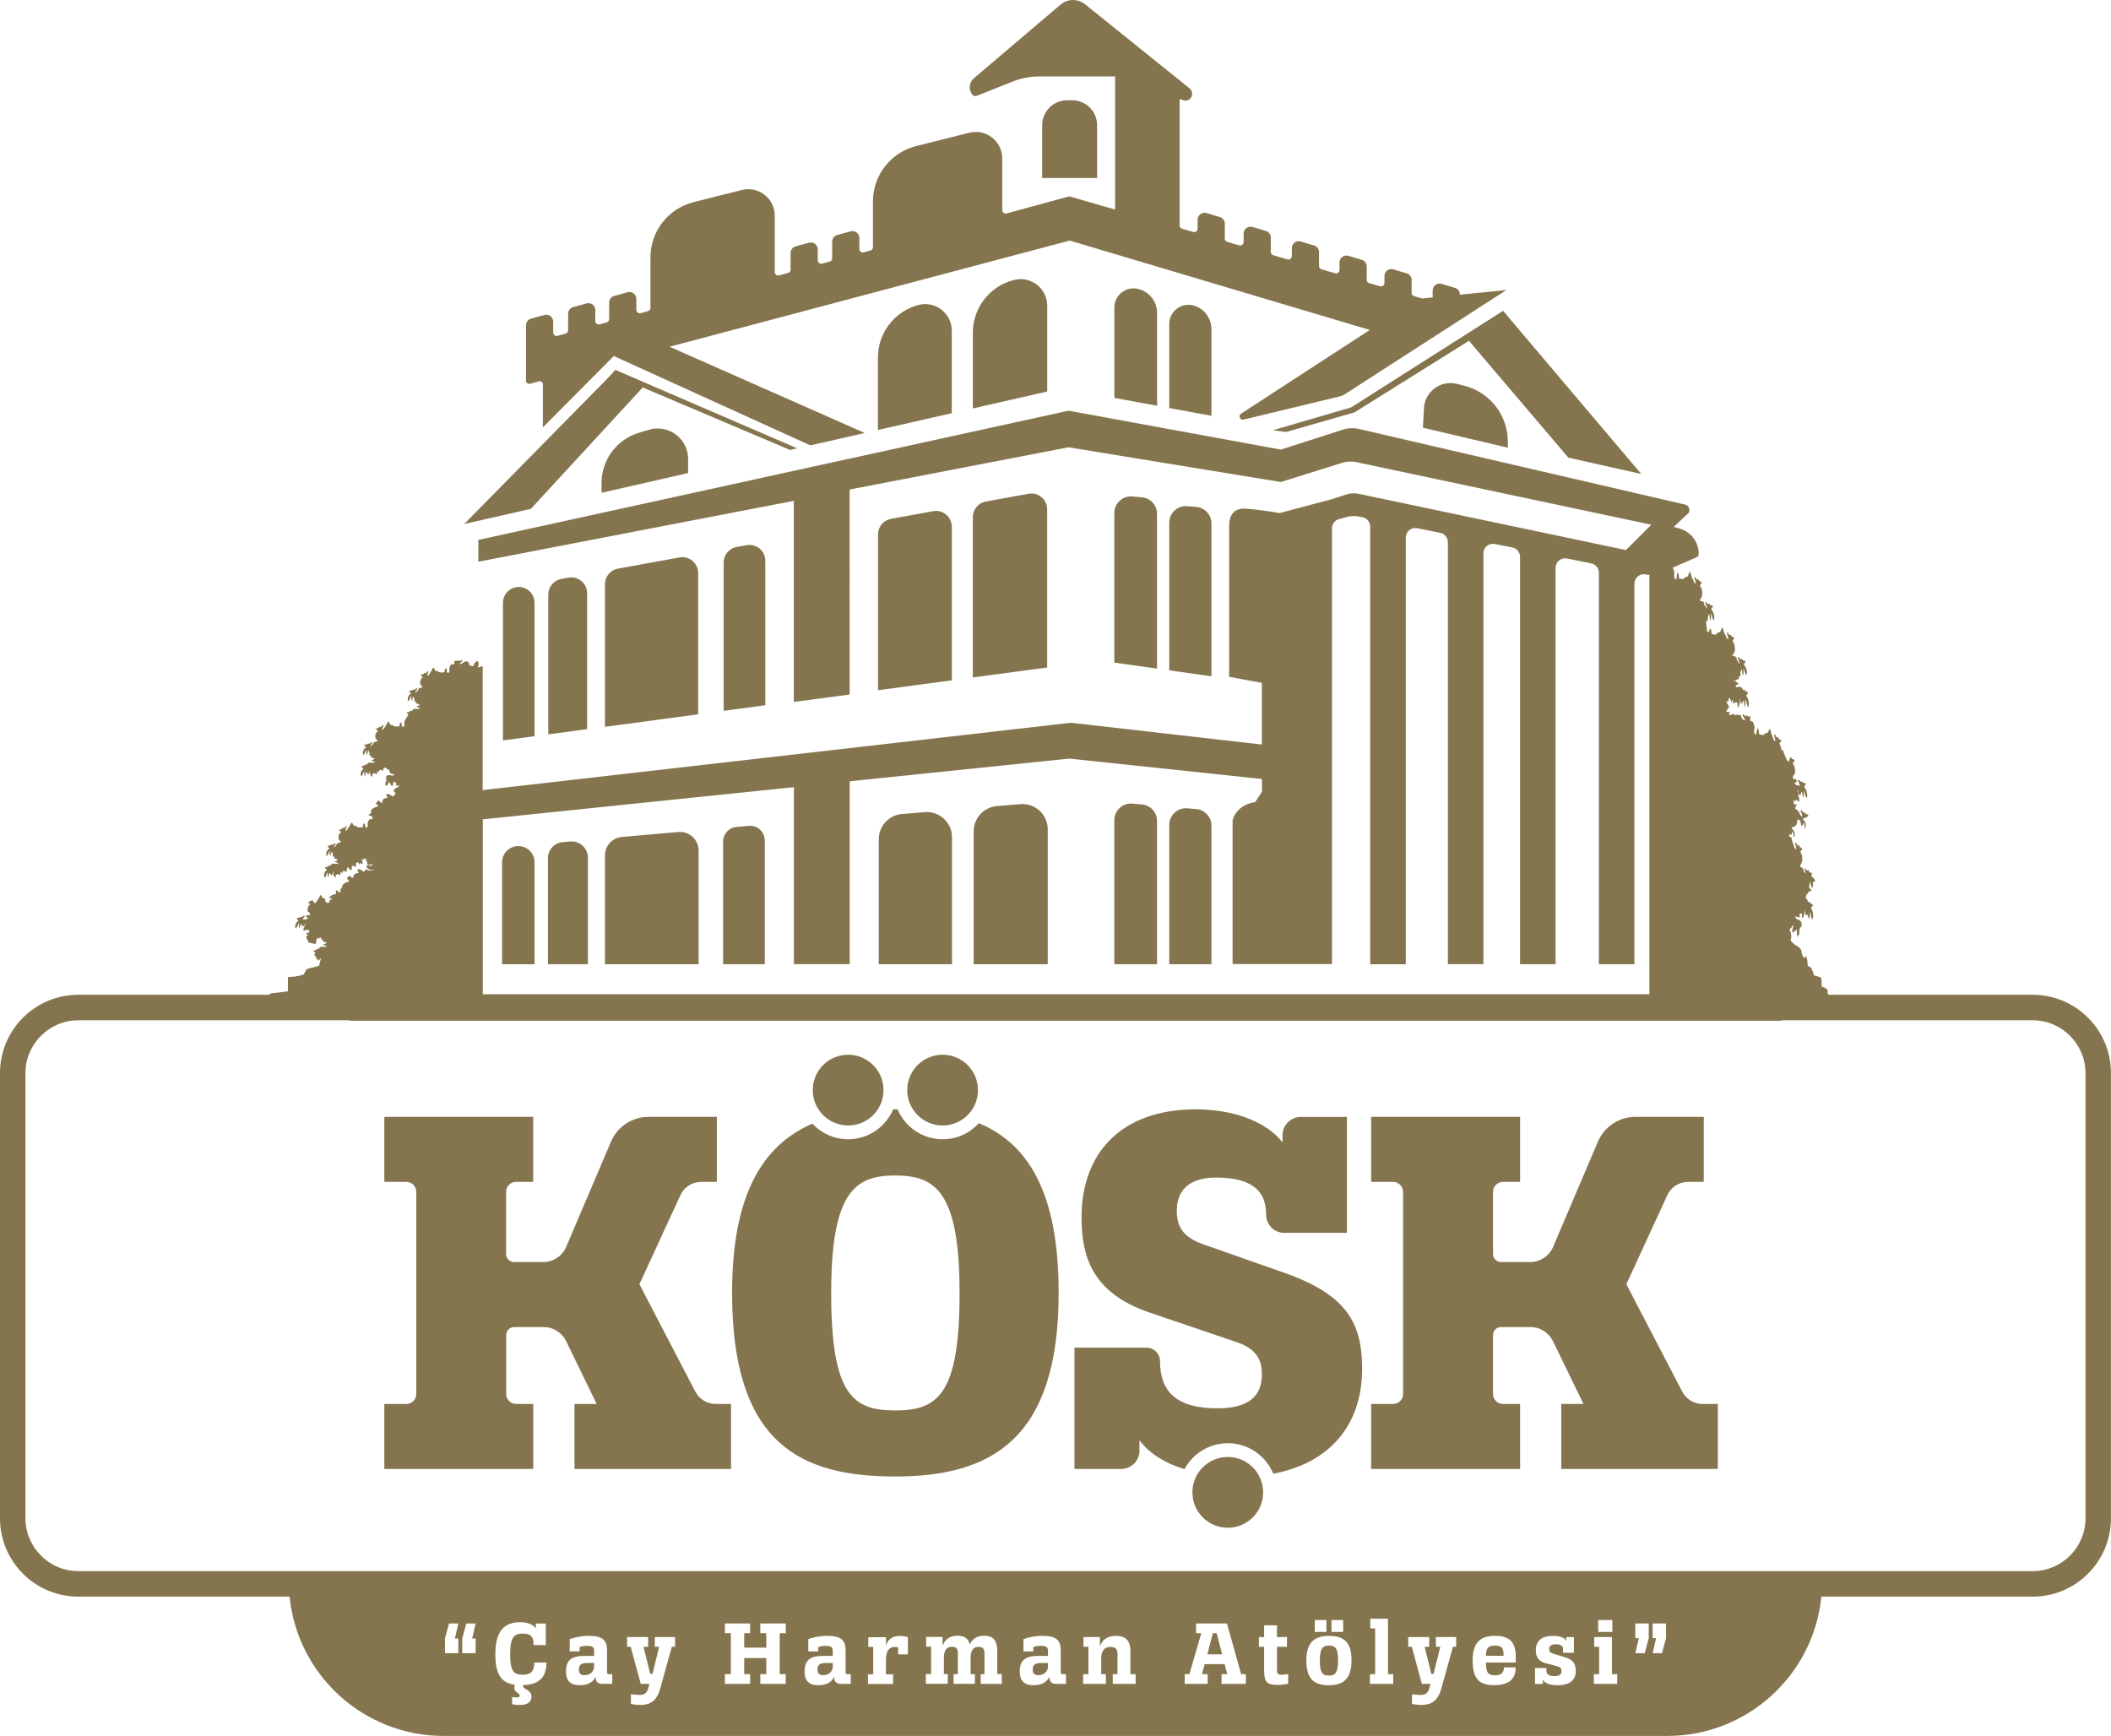 <?xml version="1.0" encoding="utf-8"?>
<!-- Generator: Adobe Illustrator 27.1.1, SVG Export Plug-In . SVG Version: 6.00 Build 0)  -->
<svg version="1.1" id="Layer_1" xmlns="http://www.w3.org/2000/svg" xmlns:xlink="http://www.w3.org/1999/xlink" x="0px" y="0px"
	 viewBox="0 0 363.39 298.84" style="enable-background:new 0 0 363.39 298.84;" xml:space="preserve">
<style type="text/css">
	.st0{fill:#85754E;}
</style>
<g>
	<g>
		<path class="st0" d="M119.69,239.56l-9.62-18.48l7.05-15.32c0.64-1.4,2.05-2.3,3.59-2.3h2.69v-11.19h-11.78
			c-2.81,0-5.34,1.68-6.44,4.26l-7.71,18.11c-0.68,1.59-2.24,2.62-3.97,2.62h-4.99c-0.77,0-1.39-0.62-1.39-1.39v-10.7
			c0-0.94,0.77-1.71,1.71-1.71h2.95v-11.19H66.16v11.19h3.79c0.94,0,1.71,0.77,1.71,1.71v34.81c0,0.94-0.77,1.71-1.71,1.71h-3.79
			v11.19H91.8v-11.19h-2.95c-0.94,0-1.71-0.77-1.71-1.71v-10.14c0-0.77,0.62-1.39,1.39-1.39h5.05c1.65,0,3.15,0.94,3.88,2.43
			l5.25,10.81h-3.82v11.19h26.95v-11.19h-2.64C121.72,241.69,120.37,240.87,119.69,239.56z"/>
		<path class="st0" d="M289.58,239.56l-9.62-18.48l7.05-15.32c0.64-1.4,2.05-2.3,3.59-2.3h2.69v-11.19h-11.78
			c-2.81,0-5.34,1.68-6.44,4.26l-7.71,18.11c-0.68,1.59-2.24,2.62-3.97,2.62h-4.99c-0.77,0-1.39-0.62-1.39-1.39v-10.7
			c0-0.94,0.77-1.71,1.71-1.71h2.95v-11.19h-25.64v11.19h3.79c0.94,0,1.71,0.77,1.71,1.71v34.81c0,0.94-0.77,1.71-1.71,1.71h-3.79
			v11.19h25.64v-11.19h-2.95c-0.94,0-1.71-0.77-1.71-1.71v-10.14c0-0.77,0.62-1.39,1.39-1.39h5.05c1.65,0,3.15,0.94,3.88,2.43
			l5.25,10.81h-3.82v11.19h26.95v-11.19h-2.64C291.61,241.69,290.26,240.87,289.58,239.56z"/>
		<circle class="st0" cx="146" cy="187.66" r="6.09"/>
		<path class="st0" d="M168.51,193.35c-1.55,1.7-3.76,2.77-6.24,2.77c-3.49,0-6.46-2.12-7.76-5.15h-0.75
			c-1.29,3.02-4.27,5.15-7.76,5.15c-2.44,0-4.62-1.04-6.16-2.68c-8.51,3.69-13.82,12.14-13.82,29.13
			c0,26.02,11.84,31.61,28.06,31.61c16.6,0,28.16-6.44,28.16-31.61C182.24,205.15,176.92,196.9,168.51,193.35z M154.08,242.81
			c-7.27,0-11-2.7-11-20.23c0-17.52,4.2-20.22,11-20.22c6.9,0,11.1,2.7,11.1,20.22C165.18,240.1,161.44,242.81,154.08,242.81z"/>
		<circle class="st0" cx="162.26" cy="187.66" r="6.09"/>
		<path class="st0" d="M221.14,219.13l-14.08-4.94c-3.64-1.3-4.48-3.26-4.48-5.78c0-3.82,2.52-5.69,6.71-5.69
			c6.05,0,8.66,2.14,8.67,6.41c0,1.7,1.37,3.1,3.08,3.1l10.82,0v-19.95h-7.93c-1.75,0-3.16,1.42-3.16,3.16v1.22
			c-2.8-3.64-8.58-5.69-14.92-5.69c-12.96,0-19.67,7.65-19.67,18.56c0,6.34,1.49,13.05,11.93,16.5l14.54,4.94
			c3.73,1.21,4.57,3.17,4.57,5.69c0,3.73-2.33,5.78-7.65,5.78c-7.17,0-9.88-2.98-9.88-8.1c0-1.29-1.05-2.34-2.33-2.34l-12.4,0v20.88
			h8.03c1.75,0,3.16-1.42,3.16-3.16v-1.78c1.7,2.27,4.34,3.93,7.75,4.97c1.43-2.66,4.23-4.46,7.46-4.46c3.52,0,6.55,2.17,7.82,5.24
			c9.71-1.79,15.3-8.4,15.3-18.05C234.47,227.89,231.96,222.95,221.14,219.13z"/>
		<circle class="st0" cx="211.35" cy="256.91" r="6.09"/>
	</g>
	<g>
		<path class="st0" d="M349.9,171.25H13.48C6.03,171.25,0,177.29,0,184.74v76.63c0,7.45,6.03,13.49,13.48,13.49h36.37
			c1.34,13.46,12.71,23.98,26.52,23.98h210.64c13.82,0,25.18-10.52,26.52-23.98h36.37c7.45,0,13.48-6.04,13.48-13.49v-76.63
			C363.39,177.29,357.35,171.25,349.9,171.25z M78.9,282.07v2.53h-2.3v-2.54l0.7-2.58h1.6l-0.59,2.59H78.9z M81.88,282.07v2.53
			h-2.31v-2.54l0.7-2.58h1.61l-0.6,2.59H81.88z M90.03,290.09v0.12c0,0.65,1.46,0.65,1.46,1.84c0,1.01-0.77,1.46-1.99,1.46
			c-0.56,0-1.1-0.07-1.34-0.12v-1.24c0.26,0.04,0.59,0.06,0.74,0.06c0.45,0,0.57-0.14,0.57-0.35c0-0.41-0.94-0.5-0.94-1.33
			c0-0.17,0.03-0.33,0.12-0.49c-2.42-0.32-3.38-1.88-3.38-5.29c0-3.91,1.52-5.49,4.24-5.49c1.46,0,2.31,0.46,2.73,1.09v-0.86h1.72
			v3.71h-2.13v-0.43c0-0.98-0.56-1.55-1.8-1.55c-1.53,0-2.21,0.61-2.21,3.54c0,3.03,0.66,3.54,2.16,3.54c1.37,0,1.99-0.55,1.99-2.1
			h2.1C94.05,289.21,92.3,290.03,90.03,290.09z M105.39,289.88h-1.67c-0.75,0-1.2-0.31-1.2-1.23c-0.41,0.93-1.31,1.46-2.77,1.46
			c-1.56,0-2.32-0.79-2.32-2.34c0-2.03,1.02-2.71,3.22-2.71h1.63v-0.83c0-0.6-0.19-0.9-1.22-0.9c-0.45,0-0.98,0.09-1.29,0.22v0.74
			h-1.7v-2.11c0.74-0.28,1.94-0.57,3.22-0.57c2.36,0,3.21,0.67,3.21,2.53v3.64c0,0.34,0.07,0.43,0.38,0.43h0.51V289.88z
			 M116.21,283.49h-0.56l-1.99,7.16c-0.67,2.44-1.99,2.85-3.49,2.85c-0.5,0-1.17-0.08-1.56-0.16v-1.67
			c0.43,0.06,1.06,0.11,1.46,0.11c1.01,0,1.39-0.41,1.65-1.63l0.07-0.27h-1.49l-1.73-6.39h-0.62v-1.67h3.62v1.67h-0.79l1.15,4.66
			h0.39l1.15-4.66h-0.75v-1.67h3.49V283.49z M135.26,281.16h-1.04v7.04h1.04v1.68h-4.38v-1.68h1.03v-2.77h-3.8v2.77h1.02v1.68h-4.35
			v-1.68h1.03v-7.04h-1.03v-1.68h4.35v1.68h-1.02v2.48h3.8v-2.48h-1.03v-1.68h4.38V281.16z M146.46,289.88h-1.67
			c-0.75,0-1.2-0.31-1.2-1.23c-0.41,0.93-1.31,1.46-2.77,1.46c-1.55,0-2.32-0.79-2.32-2.34c0-2.03,1.02-2.71,3.22-2.71h1.63v-0.83
			c0-0.6-0.19-0.9-1.22-0.9c-0.45,0-0.97,0.09-1.29,0.22v0.74h-1.7v-2.11c0.74-0.28,1.94-0.57,3.22-0.57c2.35,0,3.2,0.67,3.2,2.53
			v3.64c0,0.34,0.07,0.43,0.38,0.43h0.51V289.88z M156.3,284.8h-1.7v-1.2c-0.08-0.03-0.31-0.08-0.58-0.08
			c-0.88,0-1.51,0.6-1.51,2.15v2.56h1.23v1.67h-4.33v-1.67h0.91v-4.72h-0.85v-1.67h3.04v1.46c0.36-1.12,1.09-1.67,2.4-1.67
			c0.51,0,1.09,0.09,1.38,0.21V284.8z M172.47,289.88h-3.65v-1.67h0.65v-3.56c0-0.86-0.32-1.14-1.03-1.14
			c-1.01,0-1.36,0.77-1.36,1.89v2.8h0.74v1.67h-3.67v-1.67h0.74v-3.56c0-0.86-0.31-1.14-1.03-1.14c-1.02,0-1.38,0.77-1.38,1.89v2.8
			h0.67v1.67h-3.78v-1.67h0.91v-4.72h-0.85v-1.67h2.82v1.54c0.41-1.14,1.3-1.75,2.54-1.75c1.09,0,1.86,0.36,2.15,1.49
			c0.44-0.98,1.28-1.49,2.45-1.49c1.41,0,2.28,0.61,2.28,2.64v3.95h0.78V289.88z M183.5,289.88h-1.66c-0.75,0-1.2-0.31-1.2-1.23
			c-0.42,0.93-1.32,1.46-2.78,1.46c-1.55,0-2.32-0.79-2.32-2.34c0-2.03,1.03-2.71,3.22-2.71h1.64v-0.83c0-0.6-0.2-0.9-1.22-0.9
			c-0.45,0-0.98,0.09-1.3,0.22v0.74h-1.7v-2.11c0.74-0.28,1.94-0.57,3.22-0.57c2.35,0,3.2,0.67,3.2,2.53v3.64
			c0,0.34,0.07,0.43,0.39,0.43h0.51V289.88z M195.48,289.88h-3.93v-1.67h0.82v-3.4c0-0.93-0.32-1.29-1.23-1.29
			c-1.06,0-1.58,0.72-1.58,2.03v2.66h0.81v1.67h-3.92v-1.67h0.91v-4.72h-0.85v-1.67h2.83v1.6c0.41-1.17,1.33-1.81,2.73-1.81
			c1.49,0,2.52,0.61,2.52,2.64v3.95h0.9V289.88z M214.46,289.88h-4.18v-1.68h0.98l-0.45-1.72h-3.45l-0.45,1.72h0.98v1.68h-3.95
			v-1.68h0.81l2.04-7.04h-0.9v-1.68h5.32l2.44,8.73h0.81V289.88z M221.76,289.85c-0.35,0.08-1.14,0.2-1.86,0.2
			c-1.81,0-2.29-0.49-2.29-2.49v-4.07h-0.9v-1.67h0.9v-2.02h2.21v2.02h1.72v1.67h-1.72v4.02c0,0.56,0.16,0.8,0.76,0.8
			c0.32,0,0.82-0.05,1.17-0.12V289.85z M228.78,290.11c-2.58,0-3.9-1.05-3.9-4.26c0-3.09,1.36-4.23,3.9-4.23
			c2.56,0,3.87,1.04,3.87,4.23C232.65,288.94,231.32,290.11,228.78,290.11z M226.32,280.93v-2.04h2.01v2.04H226.32z M229.21,280.93
			v-2.04h2.01v2.04H229.21z M239.82,289.88h-4v-1.67h0.9v-7.88h-0.84v-1.67h3.05v9.55h0.9V289.88z M250.67,283.49h-0.56l-1.99,7.16
			c-0.67,2.44-1.99,2.85-3.49,2.85c-0.5,0-1.18-0.08-1.56-0.16v-1.67c0.43,0.06,1.06,0.11,1.46,0.11c1.01,0,1.39-0.41,1.65-1.63
			l0.07-0.27h-1.49l-1.73-6.39h-0.62v-1.67h3.62v1.67h-0.79l1.15,4.66h0.39l1.15-4.66h-0.75v-1.67h3.49V283.49z M260.92,286.2h-5.13
			c0,1.91,0.48,2.2,1.62,2.2c1.02,0,1.48-0.5,1.48-1.36h2.02c0,1.75-0.87,3.06-3.75,3.06c-2.27,0-3.66-0.85-3.66-4.23
			c0-3.06,1.29-4.26,3.81-4.26c2.66,0,3.61,1.15,3.61,3.64V286.2z M268.15,290.11c-1.23,0-2.15-0.24-2.56-0.96v0.74h-1.35v-2.74
			h1.96v0.4c0,0.72,0.46,0.99,1.37,0.99c0.97,0,1.23-0.36,1.23-0.87c0-0.43-0.11-0.67-0.85-0.86l-1.84-0.48
			c-1.3-0.33-1.73-1.14-1.73-2.23c0-1.71,1.1-2.48,2.85-2.48c1.38,0,2.1,0.31,2.37,0.85v-0.64h1.33v2.69h-1.86v-0.58
			c0-0.62-0.35-0.88-1.25-0.88c-0.8,0-1.14,0.29-1.14,0.85c0,0.34,0.07,0.58,0.72,0.77l2.08,0.64c1.25,0.39,1.78,1.09,1.78,2.33
			C271.26,289.18,270.3,290.11,268.15,290.11z M278.39,289.88h-4.02v-1.67h0.91v-4.72h-0.85v-1.67h3.05v6.39h0.91V289.88z
			 M275.11,280.93v-2.04h2.44v2.04H275.11z M283.82,282.02l-0.7,2.58h-1.61l0.6-2.59h-0.6v-2.53h2.31V282.02z M286.79,282.02
			l-0.7,2.58h-1.6l0.59-2.59h-0.59v-2.53h2.3V282.02z M13.48,270.47c-5.01,0-9.1-4.08-9.1-9.1v-76.63c0-5.01,4.09-9.1,9.1-9.1H349.9
			c5.01,0,9.1,4.09,9.1,9.1v76.63c0,5.02-4.09,9.1-9.1,9.1H13.48z"/>
		<path class="st0" d="M257.31,283.29c-1.1,0-1.51,0.42-1.52,1.75h3.04C258.83,283.64,258.5,283.29,257.31,283.29z"/>
		<polygon class="st0" points="208.79,281.16 207.83,284.79 210.38,284.79 209.43,281.16 		"/>
		<path class="st0" d="M140.73,287.43c0,0.7,0.38,0.95,0.94,0.95c1.04,0,1.68-0.67,1.68-1.51v-0.59h-1.1
			C141.08,286.28,140.73,286.63,140.73,287.43z"/>
		<path class="st0" d="M228.79,283.29c-1.03,0-1.59,0.37-1.59,2.56c0,2.13,0.46,2.6,1.54,2.6c1.03,0,1.6-0.4,1.6-2.6
			C230.34,283.73,229.86,283.29,228.79,283.29z"/>
		<path class="st0" d="M177.77,287.43c0,0.7,0.38,0.95,0.95,0.95c1.04,0,1.68-0.67,1.68-1.51v-0.59h-1.1
			C178.12,286.28,177.77,286.63,177.77,287.43z"/>
		<path class="st0" d="M99.65,287.43c0,0.7,0.38,0.95,0.94,0.95c1.04,0,1.68-0.67,1.68-1.51v-0.59h-1.1
			C100.01,286.28,99.65,286.63,99.65,287.43z"/>
	</g>
	<g>
		<path class="st0" d="M89.23,145.65c-0.08,0-0.16,0-0.25,0.01c-1.44,0.13-2.55,1.33-2.55,2.79v17.55h5.59v-17.55
			C92.02,146.89,90.75,145.65,89.23,145.65z"/>
		<path class="st0" d="M98.16,144.86l-1.3,0.11c-1.44,0.13-2.54,1.33-2.54,2.78v18.24h6.88v-18.36
			C101.19,146,99.79,144.72,98.16,144.86z"/>
		<path class="st0" d="M116.78,143.23l-9.72,0.85c-1.66,0.15-2.92,1.53-2.92,3.19v18.73h16.12v-19.58
			C120.25,144.54,118.64,143.06,116.78,143.23z"/>
		<path class="st0" d="M128.9,142.17l-2.12,0.19c-1.31,0.11-2.3,1.2-2.3,2.51v21.12h7.17v-21.31
			C131.64,143.2,130.37,142.04,128.9,142.17z"/>
		<path class="st0" d="M159.17,139.81l-3.91,0.32c-2.25,0.19-3.99,2.08-3.99,4.34v21.53h12.61v-21.86
			C163.89,141.59,161.71,139.59,159.17,139.81z"/>
		<path class="st0" d="M175.65,138.43l-4.05,0.34c-2.25,0.19-3.99,2.07-3.99,4.34v22.89h12.75v-23.23
			C180.36,140.22,178.18,138.22,175.65,138.43z"/>
		<path class="st0" d="M196.56,138.48l-1.64-0.14c-1.67-0.15-3.1,1.17-3.1,2.85v24.8h7.35v-24.67
			C199.18,139.84,198.04,138.61,196.56,138.48z"/>
		<path class="st0" d="M205.93,139.28l-1.55-0.13c-1.67-0.15-3.1,1.17-3.1,2.85v24h7.26v-23.87
			C208.54,140.64,207.41,139.41,205.93,139.28z"/>
		<path class="st0" d="M196.56,85.61l-1.64-0.14c-1.67-0.15-3.1,1.17-3.1,2.85v25.75l7.35,1.03V88.45
			C199.18,86.96,198.04,85.74,196.56,85.61z"/>
		<path class="st0" d="M205.93,87.27l-1.55-0.13c-1.67-0.15-3.1,1.17-3.1,2.85v25.41l7.26,1.02V90.11
			C208.54,88.62,207.41,87.39,205.93,87.27z"/>
		<path class="st0" d="M88.81,101.09c-1.29,0.24-2.23,1.36-2.23,2.68v23.69l5.44-0.73v-22.96
			C92.02,102.07,90.48,100.79,88.81,101.09z"/>
		<path class="st0" d="M97.86,99.44l-1.25,0.23c-1.29,0.24-2.23,1.36-2.23,2.68v24.07l6.69-0.9v-23.4
			C101.07,100.42,99.53,99.14,97.86,99.44z"/>
		<path class="st0" d="M116.97,95.96l-10.6,1.93c-1.29,0.24-2.23,1.36-2.23,2.68v24.55l16.04-2.15V98.64
			C120.17,96.94,118.64,95.65,116.97,95.96z"/>
		<path class="st0" d="M128.53,93.85l-1.73,0.31c-1.29,0.24-2.23,1.36-2.23,2.68v25.53l7.17-0.96V96.53
			C131.74,94.83,130.2,93.55,128.53,93.85z"/>
		<path class="st0" d="M160.63,88l-7.26,1.32c-1.29,0.24-2.23,1.36-2.23,2.68v26.82l12.71-1.7V90.67
			C163.83,88.97,162.3,87.69,160.63,88z"/>
		<path class="st0" d="M177.05,85l-7.36,1.34c-1.29,0.24-2.23,1.36-2.23,2.68v27.6l12.8-1.71V87.67
			C180.26,85.98,178.72,84.69,177.05,85z"/>
		<polygon class="st0" points="282.53,81.6 258.74,53.51 232.59,70.13 219.12,74.07 221.41,74.36 233.17,70.99 252.87,58.67 
			269.97,78.78 		"/>
		<path class="st0" d="M250.78,66.08c-2.78-0.69-5.5,1.32-5.66,4.18l-0.18,3.37l14.62,3.44v-1.04c0-4.56-3.1-8.53-7.52-9.63
			L250.78,66.08z"/>
		<path class="st0" d="M196.07,49.78c-2.11-0.63-4.24,0.95-4.24,3.16v15.56l7.35,1.35V53.86c0-1.87-1.23-3.52-3.02-4.05
			L196.07,49.78z"/>
		<path class="st0" d="M201.28,55.77v14.47l7.26,1.34V56.66c0-1.87-1.23-3.52-3.02-4.05C203.41,51.98,201.28,53.56,201.28,55.77z"/>
		<polygon class="st0" points="110.64,66.7 136,77.46 137.23,77.18 111.31,66 105.93,63.67 105.58,64.05 104.79,64.93 80.34,89.77 
			79.89,90.21 91.38,87.6 		"/>
		<path class="st0" d="M111.72,73.98l-1.68,0.5c-3.85,1.13-6.49,4.66-6.49,8.67v1.68l14.9-3.39v-2.43
			C118.46,75.51,115.09,72.99,111.72,73.98z"/>
		<path class="st0" d="M158.11,52.5c-4.11,1.08-6.98,4.79-6.98,9.04v12.48l12.71-2.89V56.92C163.83,53.93,161,51.74,158.11,52.5z"/>
		<path class="st0" d="M174.54,48.2l-0.09,0.02c-4.11,1.08-6.98,4.79-6.98,9.04v13.05l12.8-2.91V52.62
			C180.26,49.63,177.43,47.44,174.54,48.2z"/>
		<path class="st0" d="M188.86,21.56c0-2.37-1.92-4.3-4.3-4.3h-0.86c-2.37,0-4.3,1.92-4.3,4.3v9.08h9.46V21.56z"/>
		<path class="st0" d="M91.25,66.06l1.56-0.41c0.32-0.09,0.64,0.16,0.64,0.49v7.43l12.21-12.28l33.83,15.38l9.37-2.13l-33.6-14.85
			l68.83-18.26V41.4l51.71,15.4l-22.16,14.41c-0.53,0.34-0.18,1.17,0.44,1.02l16.56-3.99c0.3-0.07,0.58-0.19,0.84-0.36l27.84-17.95
			l-8.02,0.8v-0.04c0-0.53-0.34-0.99-0.85-1.14l-2.3-0.69c-0.76-0.23-1.53,0.34-1.53,1.14v1.2l-1.83,0.18l-1.36-0.4
			c-0.26-0.07-0.43-0.31-0.43-0.57V48.2c0-0.53-0.34-0.99-0.85-1.14l-2.3-0.69c-0.76-0.23-1.53,0.34-1.53,1.14v1.2
			c0,0.4-0.38,0.68-0.76,0.57l-1.86-0.54c-0.26-0.07-0.43-0.31-0.43-0.57v-2.3c0-0.53-0.34-0.99-0.85-1.14l-2.3-0.69
			c-0.76-0.23-1.53,0.34-1.53,1.14v1.29c0,0.4-0.38,0.68-0.76,0.57l-2.34-0.68c-0.26-0.07-0.43-0.31-0.43-0.57V43.4
			c0-0.53-0.34-0.99-0.85-1.14l-2.3-0.69c-0.76-0.23-1.53,0.34-1.53,1.14v1.37c0,0.4-0.38,0.68-0.76,0.57l-2.43-0.71
			c-0.26-0.07-0.43-0.31-0.43-0.57V40.9c0-0.53-0.34-0.99-0.85-1.14l-2.3-0.69c-0.76-0.23-1.53,0.34-1.53,1.14v1.46
			c0,0.4-0.38,0.68-0.76,0.57l-2.05-0.6c-0.26-0.07-0.43-0.31-0.43-0.57v-2.56c0-0.53-0.34-0.99-0.85-1.14l-2.3-0.69
			c-0.76-0.23-1.53,0.34-1.53,1.14v1.54c0,0.4-0.38,0.68-0.76,0.57l-1.91-0.55c-0.26-0.07-0.43-0.31-0.43-0.57V17.04l0.63,0.22
			c0.48,0.17,1.01,0,1.3-0.42c0.37-0.52,0.27-1.24-0.23-1.64L186.79,0.74c-1.24-1-3.01-0.98-4.22,0.05l-14.91,12.67
			c-0.83,0.7-0.97,1.92-0.32,2.8c0.19,0.26,0.55,0.34,0.84,0.22l6.14-2.44c1.46-0.58,3.02-0.88,4.59-0.88h13l0.05,0.02v22.9
			l-7.88-2.28v0l0,0l0,0v0l-10.8,2.94c-0.38,0.1-0.75-0.18-0.75-0.58v-8.88c0-2.98-2.8-5.16-5.69-4.43l-9.15,2.3
			c-4.36,1.1-7.42,5.02-7.42,9.52v7.88c0,0.27-0.18,0.51-0.44,0.58l-1.15,0.31c-0.38,0.1-0.75-0.18-0.75-0.58v-1.88
			c0-0.79-0.75-1.36-1.5-1.15l-2.3,0.63c-0.52,0.14-0.88,0.61-0.88,1.15v2.85c0,0.27-0.18,0.51-0.44,0.58l-1.29,0.35
			c-0.38,0.1-0.75-0.18-0.75-0.58v-1.88c0-0.79-0.75-1.36-1.5-1.15l-2.3,0.63c-0.52,0.14-0.88,0.61-0.88,1.15v2.85
			c0,0.27-0.18,0.51-0.44,0.58l-1.53,0.42c-0.38,0.1-0.75-0.18-0.75-0.58v-9.69c0-2.98-2.8-5.16-5.69-4.43l-8.29,2.09
			c-4.36,1.1-7.42,5.02-7.42,9.52v8.67c0,0.27-0.18,0.51-0.44,0.58l-1.24,0.34c-0.38,0.1-0.75-0.18-0.75-0.58v-1.87
			c0-0.79-0.75-1.36-1.5-1.15l-2.3,0.63c-0.52,0.14-0.88,0.61-0.88,1.15v2.84c0,0.27-0.18,0.51-0.44,0.58l-1.19,0.32
			c-0.38,0.1-0.75-0.18-0.75-0.58v-1.87c0-0.79-0.75-1.36-1.5-1.15l-2.3,0.63c-0.52,0.14-0.88,0.61-0.88,1.15v2.84
			c0,0.27-0.18,0.51-0.44,0.58l-1.38,0.38c-0.38,0.1-0.75-0.18-0.75-0.58v-1.86c0-0.79-0.75-1.36-1.5-1.15l-2.3,0.63
			c-0.52,0.14-0.88,0.61-0.88,1.15v3.29v3.18v3.06C90.52,65.88,90.88,66.16,91.25,66.06z"/>
		<path class="st0" d="M314.75,171.25c-0.12-0.21-0.2-0.41-0.13-0.57c0.19-0.48-1.05-0.86-1.05-0.86s0,0,0-0.57v-0.27
			c0,0,0,0,0-0.01v-0.2c0-0.47-0.28-0.57-0.28-0.57l-1.05-0.29l-0.1-0.47l-0.38-0.86l-0.57-0.29c0,0,0-0.76-0.19-1.43
			c-0.19-0.67,0,0-0.38,0c-0.38,0-0.57-1.34-0.57-1.34s-0.29-0.47-0.86-0.76c-0.24-0.12-0.61-0.46-0.97-0.81
			c0.04-0.09,0.07-0.18,0.08-0.29c0.07-0.45,0.06-0.9-0.1-1.3c-0.06-0.13-0.12-0.24-0.16-0.35c0.15-0.15,0.32-0.23,0.37-0.4
			c0.06-0.27,0.16-0.25,0.31-0.27c-0.07,0.27-0.15,0.51-0.19,0.78c-0.02,0.12,0,0.27,0,0.4c0.33,0.02,0.49-0.36,0.75-0.5
			c0.09,0.4-0.04,0.84,0.17,1.23c0.29-0.36,0.39-0.8,0.29-1.27c0.17-0.16,0.21-0.49,0.41-0.47c-0.02-0.1-0.02-0.19-0.04-0.27
			c0.03-0.06,0.06-0.12,0.06-0.18c0-0.04-0.01-0.08-0.03-0.14c-0.14-0.33-0.35-0.54-0.61-0.59c-0.22-0.05-0.38-0.2-0.53-0.57
			c0.31,0.07,0.57,0.12,0.83,0.17c-0.01-0.1,0-0.16-0.02-0.2c-0.08-0.32-0.03-0.46,0.19-0.47c0.06-0.01,0.12,0.02,0.17,0.02
			c0.08,0.27-0.06,0.54,0.02,0.83c0.19-0.19,0.33-0.39,0.37-0.65c0.05-0.25,0.04-0.52,0.07-0.94c0.07,0.65,0.07,0.65,0.25,1.03
			c0.08-0.02,0.16-0.05,0.28-0.08c0.07,0.22,0.13,0.43,0.2,0.67c0.32-0.25,0.18-0.72,0.22-1.21c0.13,0.26,0.13,0.5,0.18,0.7
			c0.07,0.22,0.05,0.47,0.21,0.65c0.17-0.25,0.15-0.53,0.15-0.8c-0.02-0.47-0.17-0.85-0.4-1.18c0.14-0.17,0.25-0.3,0.4-0.46
			c-0.11-0.1-0.17-0.19-0.24-0.2c-0.19-0.02-0.31-0.18-0.36-0.41c-0.1,0.02-0.18,0.04-0.31,0.08c0.02-0.36-0.15-0.46-0.31-0.61
			c-0.02-0.02-0.03-0.08-0.05-0.15c0.05-0.2,0.09-0.41,0.12-0.61c0.21,0.02,0.29-0.12,0.29-0.38c0.17-0.16,0.4-0.02,0.58-0.28
			c-0.16-0.17-0.29-0.31-0.41-0.44c0.03-0.34,0.07-0.66,0.11-1.08c0.22,0.36,0.19,0.82,0.39,1.09c0.26-0.29,0.09-0.72,0.18-1.04
			c0.13-0.04,0.25-0.08,0.36-0.12c0,0,0-0.04,0-0.07c-0.17-0.38-0.44-0.61-0.71-0.81c0.07-0.15,0.13-0.27,0.22-0.46
			c-0.21-0.08-0.36-0.14-0.51-0.2c-0.05-0.12-0.09-0.25-0.14-0.36c-0.1,0.03-0.17,0.06-0.26,0.08c-0.07-0.08-0.15-0.19-0.24-0.27
			c-0.06-0.07-0.13-0.16-0.21,0c0.01,0.26,0.24,0.42,0.15,0.78c-0.14-0.26-0.37-0.33-0.32-0.73c0.01-0.07-0.11-0.19-0.18-0.24
			c-0.12-0.08-0.25-0.13-0.41-0.21c0.04-0.15,0.05-0.31,0.11-0.39c0.29-0.36,0.31-0.79,0.27-1.29c-0.05-0.4-0.22-0.66-0.35-0.95
			c0.13-0.18,0.31-0.16,0.36-0.48c-0.1-0.07-0.19-0.15-0.3-0.21c-0.07-0.05-0.16-0.05-0.18-0.2c-0.07-0.28-0.19-0.1-0.31-0.09
			c-0.07-0.14-0.15-0.31-0.25-0.45c-0.05-0.08-0.13-0.14-0.2,0.01c0.05,0.36,0.24,0.65,0.19,1.11c-0.12-0.15-0.27-0.24-0.3-0.36
			c-0.12-0.53-0.41-0.92-0.47-1.49c-0.02-0.18-0.09-0.34-0.27-0.31c-0.16,0.01-0.18-0.19-0.12-0.57c0.09,0.08,0.19,0.17,0.3,0.27
			c0.08-0.25,0.13-0.46,0.2-0.69c0.19,0.31,0.23,0.65,0.22,1.04c0.04-0.02,0.11-0.02,0.12-0.06c0.14-0.51,0.07-0.85-0.19-1.21
			c-0.1-0.12-0.26-0.14-0.27-0.41c0.16-0.07,0.32-0.12,0.47-0.19c0.24-0.12,0.41-0.32,0.45-0.73c0.02-0.17,0.07-0.32,0.09-0.46
			c0.36-0.02,0.52,0.19,0.57,0.69c0.02,0.17,0.07,0.39,0.22,0.41c0.17-0.08,0.12-0.44,0.28-0.56c0.2,0.31,0.12,0.72,0.18,1.13
			c0.26-0.68,0.24-0.97-0.05-1.39c-0.08-0.14-0.26-0.17-0.25-0.46c0.31-0.13,0.69-0.05,0.92-0.63c-0.13-0.06-0.25-0.12-0.36-0.15
			c-0.08-0.02-0.17-0.02-0.21-0.16c-0.08-0.27-0.19-0.05-0.31-0.05c-0.07-0.12-0.14-0.27-0.24-0.36c-0.06-0.07-0.13-0.15-0.23,0
			c0.07,0.36,0.32,0.63,0.3,1.1c-0.18-0.18-0.36-0.27-0.44-0.56c-0.11-0.36-0.31-0.58-0.55-0.73c-0.09-0.05-0.17-0.13-0.27-0.21
			c0.1-0.22,0.19-0.4,0.31-0.65c-0.21-0.04-0.37-0.07-0.53-0.1c0-0.21-0.01-0.38,0-0.56c0-0.03,0.04-0.06,0.07-0.09
			c0.07,0.06,0.13,0.12,0.19,0.17c0.22-0.3,0.22-0.3,0.37-0.14c0.09,0.11,0.16,0.29,0.31,0.22c0.02-0.27,0.04-0.56-0.07-0.78
			c-0.1-0.21-0.06-0.43-0.09-0.64c0.11,0.12,0.23,0.22,0.32,0.33c0.17-0.16,0.13-0.49,0.28-0.61c0.18,0.31,0.15,0.7,0.21,1.06
			c0.18-0.38,0.18-0.38,0.12-1.16c0.11-0.01,0.12,0.15,0.15,0.26c0.09,0.24,0.16,0.5,0.25,0.75c0.02,0.06,0.09,0.09,0.17,0.16
			c0.12-0.78-0.02-1.33-0.41-1.79c-0.03-0.03-0.04-0.12-0.06-0.17c0.09-0.19,0.27-0.25,0.27-0.55c-0.17-0.06-0.34-0.09-0.51-0.13
			c-0.04-0.09-0.07-0.19-0.12-0.28c-0.1,0.07-0.17,0.12-0.24,0.17c-0.09-0.12-0.17-0.26-0.27-0.33c-0.05-0.05-0.13-0.01-0.24-0.01
			c0.12,0.38,0.33,0.63,0.37,1.01c-0.24-0.06-0.45-0.1-0.62-0.14c-0.11-0.12-0.21-0.22-0.31-0.33c0.18-0.13,0.3-0.24,0.43-0.33
			c-0.17-0.51-0.46-0.38-0.75-0.42c0.09-0.3,0.04-0.68,0.33-0.77c0.03-0.01,0.06-0.17,0.07-0.26c0.06-0.59-0.02-1.1-0.31-1.52
			c-0.03-0.04-0.04-0.12-0.06-0.17c0.09-0.19,0.3-0.19,0.31-0.51c-0.11-0.06-0.22-0.16-0.32-0.16c-0.17,0-0.17-0.28-0.3-0.33
			c-0.25,0.15-0.29,0.51-0.39,0.81c-0.21-0.14-0.34-0.33-0.45-0.6c-0.17-0.43-0.38-0.82-0.51-1.3c-0.05-0.23-0.18-0.07-0.3-0.12
			c-0.04-0.2-0.07-0.43-0.12-0.63c-0.07-0.2-0.16-0.37-0.24-0.57c0.12-0.13,0.24-0.26,0.35-0.37c-0.1-0.33-0.31-0.24-0.45-0.36
			c-0.03-0.11-0.07-0.22-0.11-0.32c-0.09,0.02-0.17,0.06-0.24,0.08c-0.09-0.16-0.17-0.31-0.25-0.46c-0.07-0.08-0.15-0.13-0.21,0.02
			c0.07,0.26,0.13,0.51,0.19,0.78c0.02,0.07,0,0.16,0,0.36c-0.15-0.22-0.28-0.33-0.32-0.5c-0.13-0.51-0.43-0.9-0.47-1.48
			c-0.01-0.08-0.07-0.15-0.1-0.21c-0.07,0.03-0.11,0.03-0.12,0.07c-0.16,0.31-0.24,0.8-0.63,0.64c-0.03-0.02-0.08,0.06-0.12,0.11
			c-0.19,0.26-0.41,0.31-0.65,0.17c-0.12-0.07-0.26-0.07-0.39-0.11c0-0.75,0-0.75-0.28-1.03c-0.02,0.13-0.03,0.25-0.05,0.36
			c-0.03,0.19-0.06,0.39-0.11,0.58c-0.04,0.2-0.18,0.23-0.27,0.07c-0.11-0.22-0.14-0.42-0.08-0.7c0.12-0.53-0.02-0.98-0.26-1.38
			c-0.04-0.06-0.12-0.08-0.17-0.08c-0.27-0.02-0.36-0.16-0.27-0.51c0.02-0.09,0.04-0.17,0.08-0.32c-0.16-0.02-0.27-0.08-0.36-0.02
			c-0.18,0.11-0.22-0.15-0.34-0.22c-0.07,0.07-0.14,0.13-0.2,0.2c-0.17-0.12-0.28-0.48-0.53-0.27c0.11,0.36,0.4,0.54,0.46,0.99
			c-0.43-0.04-0.61-0.49-0.79-0.94c-0.17-0.02-0.37,0.03-0.53-0.06c-0.17-0.11-0.21,0.11-0.31,0.14c-0.22-0.3-0.46-0.3-0.73-0.17
			c-0.08,0.03-0.16,0.1-0.23,0.12c-0.05,0.01-0.11-0.03-0.13-0.08c-0.02-0.04-0.02-0.14-0.01-0.2c0.02-0.07,0.06-0.15,0.09-0.24
			c-0.2-0.14-0.39,0.06-0.56-0.07c-0.02-0.23,0.06-0.33,0.18-0.38c-0.03-0.29,0.23-0.14,0.23-0.36c0.02-0.49-0.41-0.58-0.41-1.07
			c0.12,0.02,0.22,0.03,0.29,0.04c0.13-0.17,0.01-0.46,0.14-0.63c0.28,0.12,0.29,0.55,0.45,0.79c0.07-0.28,0.07-0.28,0.22-0.5
			c0.01,0.24,0.02,0.46,0.03,0.71c0.27-0.12,0.5-0.36,0.75-0.13c0.09,0.23-0.03,0.52,0.08,0.82c0.3-0.45,0.47-0.9,0.27-1.62
			c0.22,0.34,0.11,0.83,0.45,0.94c0.07-0.19,0.14-0.39,0.23-0.59c0.16,0.45,0.16,0.45,0.17,1.17c0.06-0.1,0.11-0.17,0.13-0.25
			c0.12-0.31,0.03-0.67,0.02-1.13c0.27,0.46,0.24,1.01,0.5,1.38c0.04-0.12,0.09-0.21,0.1-0.29c0.05-0.61-0.05-1.14-0.37-1.56
			c-0.03-0.04-0.04-0.12-0.06-0.17c0.1-0.18,0.3-0.2,0.3-0.52c-0.11-0.05-0.22-0.09-0.32-0.14c-0.07-0.03-0.16-0.07-0.17-0.12
			c-0.07-0.3-0.22-0.12-0.36-0.11c-0.14-0.52-0.44-0.61-0.78-0.57c-0.11,0.02-0.23,0.05-0.34,0.04c-0.07-0.01-0.17-0.03-0.17-0.22
			c0.13-0.2,0.36-0.14,0.54-0.39c-0.16-0.1-0.27-0.17-0.4-0.25c-0.08-0.07-0.19-0.11-0.22-0.28c-0.09,0.02-0.17,0.05-0.27,0.07
			c0.01-0.23,0.01-0.23,0.14-0.14c0.04,0.02,0.08,0.04,0.12,0.06l0.01,0.01c0.12,0.1,0.19-0.17,0.31-0.12
			c0.09-0.22,0.24-0.02,0.35-0.09c0-0.17,0.01-0.35,0.02-0.52c0.11-0.02,0.2-0.02,0.34-0.05c-0.23-0.44-0.01-0.75,0.04-1.16
			c0.25,0.31,0.17,0.73,0.23,1.11c0.29-0.36,0.12-0.8,0.15-1.28c0.22,0.44,0.26,0.92,0.48,1.24c0.26-0.56,0.12-1.16-0.41-1.91
			c0.04-0.23,0.31-0.23,0.25-0.6c-0.16-0.03-0.31-0.07-0.47-0.11c-0.03-0.08-0.06-0.17-0.1-0.27c-0.1,0.05-0.18,0.1-0.27,0.14
			c-0.1-0.13-0.17-0.26-0.27-0.36c-0.06-0.06-0.15-0.11-0.22,0.06c0.07,0.17,0.15,0.33,0.22,0.5c0.07,0.15,0.16,0.3,0.12,0.53
			c-0.16-0.22-0.29-0.41-0.42-0.61c-0.03-0.04-0.07-0.12-0.07-0.18c0.01-0.35-0.18-0.39-0.33-0.47c-0.11-0.06-0.25-0.06-0.41-0.08
			c0.07-0.17,0.1-0.29,0.16-0.36c0.31-0.33,0.3-0.8,0.24-1.28c-0.04-0.37-0.17-0.65-0.34-0.9c-0.02-0.02-0.01-0.08-0.02-0.13
			c0.1-0.12,0.21-0.24,0.31-0.36c-0.19-0.23-0.19-0.23-0.5-0.34c-0.03-0.1-0.07-0.21-0.11-0.31c-0.08,0.06-0.14,0.1-0.22,0.15
			c-0.08-0.14-0.17-0.29-0.27-0.41c-0.07-0.09-0.14-0.12-0.22,0.02c0.07,0.34,0.3,0.61,0.23,1.09c-0.11-0.12-0.23-0.17-0.27-0.29
			c-0.14-0.48-0.46-0.8-0.54-1.33c-0.03-0.17-0.08-0.39-0.27-0.42c-0.07,0.19-0.12,0.4-0.2,0.58c-0.06,0.12-0.18,0.26-0.24,0.23
			c-0.17-0.07-0.26,0.05-0.36,0.18c-0.12,0.19-0.28,0.23-0.46,0.21c-0.17-0.03-0.32-0.07-0.49-0.11c-0.07-0.36,0.01-0.8-0.32-0.96
			c-0.05,0.22-0.08,0.41-0.13,0.65c-0.14-0.06-0.24-0.11-0.38-0.17c0.07-0.61-0.19-1.17-0.1-1.78H294
			c-0.04-0.51-0.04-0.51,0.16-1.21c0.05,0.15,0.1,0.24,0.12,0.36c0.03,0.15,0.03,0.3,0.05,0.45c0.02,0.09-0.03,0.23,0.07,0.29
			c0.12-0.16,0.13-0.35,0.13-0.56c0-0.18-0.02-0.36-0.04-0.7c0.24,0.49,0.27,0.98,0.49,1.27c0.04-0.06,0.08-0.08,0.09-0.12
			c0.02-0.07,0.03-0.14,0.03-0.22c0.01-0.59-0.12-1.08-0.45-1.44c-0.03-0.03-0.04-0.12-0.07-0.16c0.08-0.21,0.29-0.23,0.26-0.57
			c-0.16-0.03-0.32-0.07-0.47-0.11c-0.04-0.09-0.07-0.17-0.11-0.27c-0.09,0.05-0.19,0.1-0.27,0.15c-0.08-0.12-0.17-0.25-0.26-0.34
			c-0.06-0.07-0.16-0.12-0.22,0.08c0.06,0.13,0.12,0.27,0.19,0.41c0.07,0.17,0.15,0.31,0.14,0.59c-0.17-0.26-0.32-0.47-0.48-0.69
			c-0.02-0.03-0.02-0.08-0.02-0.12c0-0.35-0.17-0.4-0.33-0.47c-0.12-0.05-0.26,0.04-0.4-0.12c0.06-0.12,0.08-0.26,0.15-0.32
			c0.32-0.37,0.3-0.86,0.23-1.37c-0.05-0.31-0.17-0.55-0.31-0.76c-0.02-0.06-0.03-0.13-0.04-0.17c0.07-0.22,0.31-0.19,0.27-0.54
			c-0.1-0.06-0.22-0.1-0.31-0.17c-0.06-0.03-0.14-0.08-0.16-0.16c-0.08-0.35-0.23,0.02-0.32-0.07c-0.08-0.13-0.16-0.27-0.24-0.39
			c-0.07-0.07-0.15-0.12-0.22,0.04c0.07,0.22,0.15,0.43,0.22,0.65c0.03,0.12,0.07,0.23-0.02,0.36c-0.08-0.07-0.21-0.13-0.24-0.25
			c-0.13-0.46-0.43-0.77-0.52-1.28c-0.03-0.19-0.09-0.42-0.25-0.5c-0.04,0.06-0.07,0.08-0.08,0.13c-0.14,0.33-0.16,0.87-0.57,0.7
			c-0.03-0.01-0.08,0.07-0.12,0.12c-0.17,0.25-0.37,0.31-0.61,0.26c-0.14-0.02-0.29-0.05-0.46-0.07c-0.01-0.39,0.07-0.84-0.3-1
			c-0.07,0.41-0.03,0.83-0.19,1.18c-0.25-0.14-0.32-0.27-0.33-0.56c0-0.15,0.02-0.3,0.02-0.46c0.02-0.41-0.1-0.75-0.27-1.03
			l4.07-1.77c0.24-0.1,0.41-0.33,0.41-0.6c0-2.06-1.38-3.86-3.37-4.38l-0.93-0.26l2.59-2.43c0.3-0.57-0.02-1.28-0.65-1.42
			l-56.12-13.01c-0.93-0.22-1.9-0.18-2.8,0.12l-10.66,3.43l-36.54-6.7l-37.68,8.25l-9.61,2.1l-54.31,11.9v3.75l54.31-10.48v34.62
			l9.61-1.28V84.27L183.94,77l36.54,5.98l10.6-3.32c0.76-0.23,1.56-0.27,2.33-0.12l50.85,10.79l-4.37,4.36l-4.67-0.98l-7.45-1.57
			l-6.12-1.29l-6.3-1.32l-6.12-1.29l-7.25-1.53l-6.12-1.28l-2.02-0.43c-0.66-0.14-1.35-0.1-2.01,0.1l-2.56,0.83l-8.98,2.39
			c0,0-4.59-0.76-6.21-0.76c-1.63,0-2.49,1.14-2.49,2.87v18.25c0,4.39,0,7.83,0,7.83l5.63,1.05v10.61l-32.84-3.75l-38.13,4.37
			l-9.61,1.1l-53.55,6.13v-21.35c-0.22,0.07-0.42,0.14-0.64,0.2c-0.05,0.02-0.12,0-0.22-0.01c0.24-0.4,0.2-0.75-0.01-1.09
			c-0.42,0.19-0.68,0.46-0.7,0.93c-0.25-0.04-0.46-0.08-0.66-0.12c-0.06-0.14-0.12-0.26-0.17-0.37c0.05-0.05,0.09-0.11,0.13-0.17
			c-0.1-0.01-0.19-0.02-0.28-0.02c0.02-0.2-0.12-0.17-0.24-0.17c-0.26-0.01-0.47,0.12-0.65,0.29c-0.15,0.14-0.3,0.2-0.51,0.16
			c0.07-0.28,0.38-0.35,0.47-0.6c-0.23-0.14-0.37,0.08-0.54,0.11c-0.09-0.04-0.16-0.22-0.26-0.11c-0.11,0.1-0.21,0.08-0.32,0.07
			c-0.1-0.01-0.21,0.01-0.31,0.02c0.01,0.07,0,0.13,0.02,0.17c0.09,0.15,0.03,0.26-0.07,0.37c-0.12,0.13-0.22-0.08-0.39,0.02
			c-0.3,0.24-0.47,0.58-0.36,1.05c0.02,0.06,0,0.14-0.02,0.2c-0.05,0.11-0.08,0.23-0.24,0.24c-0.09,0.01-0.17-0.08-0.19-0.27
			c-0.02-0.12-0.02-0.24-0.04-0.36c-0.01-0.06-0.04-0.11-0.07-0.17c-0.32,0.16-0.32,0.41-0.27,0.68c-0.83,0.09-0.83,0.09-1.28-0.22
			c-0.07,0.02-0.14,0.04-0.19,0.06c-0.19-0.11-0.26-0.27-0.32-0.46c-0.03-0.07-0.08-0.17-0.2-0.14c-0.02,0.03-0.07,0.07-0.1,0.12
			c-0.1,0.37-0.38,0.65-0.56,0.98c-0.1,0.19-0.14,0.2-0.42,0.23c0.12-0.24,0.22-0.47,0.33-0.72c-0.32-0.04-0.36,0.21-0.51,0.33
			c-0.08-0.02-0.16-0.06-0.23-0.09c-0.09,0.12-0.12,0.27-0.31,0.26c-0.11-0.01-0.22,0.07-0.39,0.12c0.17,0.14,0.3,0.25,0.42,0.35
			c-0.33,0.36-0.39,0.5-0.46,0.83c-0.07,0.41,0.22,0.65,0.42,0.94c-0.03,0.02-0.04,0.05-0.06,0.05c-0.32,0.04-0.66,0.04-0.73,0.48
			c0,0.02-0.02,0.02-0.03,0.03c-0.14,0.14-0.27,0.27-0.41,0.4c-0.08-0.12,0.02-0.2,0.06-0.28c0.03-0.08,0.09-0.15,0.14-0.22
			c0.05-0.09,0.16-0.14,0.1-0.26c-0.26-0.08-0.33,0.22-0.47,0.25c-0.13-0.02-0.27-0.06-0.27-0.03c-0.08,0.15-0.21,0.14-0.36,0.15
			c-0.09,0.01-0.19,0.06-0.33,0.1c0.15,0.16,0.26,0.27,0.37,0.39c-0.43,0.29-0.61,0.67-0.56,1.16c0,0.06,0.05,0.11,0.12,0.19
			c0.17-0.24,0.25-0.47,0.35-0.69c0.03-0.07,0.05-0.17,0.17-0.14c-0.01,0.17-0.03,0.34-0.02,0.51c0,0.09,0.02,0.21,0.12,0.25
			c0.1-0.23,0.02-0.52,0.27-0.73c0.04,0.12,0.03,0.27,0.1,0.35c0.11,0.15,0.04,0.26,0,0.39c-0.01,0.02,0.02,0.06,0.02,0.08
			c0.08,0.01,0.17,0.02,0.27,0.03c0.01,0.13,0.02,0.25,0.02,0.36c0.24,0,0.46,0.02,0.62,0.21c-0.14,0.19-0.41,0.12-0.51,0.3
			c0.13,0.19,0.41,0.1,0.54,0.3c-0.14,0.13-0.28,0.13-0.45,0.11c-0.15-0.03-0.31-0.02-0.46-0.02c-0.08,0.01-0.17,0.05-0.24,0.1
			c-0.09,0.08-0.17,0.19-0.26,0.3c-0.12-0.03-0.25-0.16-0.32,0.03c-0.03,0.1-0.13,0.08-0.21,0.12c-0.11,0.04-0.26,0.01-0.32,0.18
			c0.1,0.1,0.21,0.19,0.29,0.27c-0.16,0.27-0.29,0.51-0.46,0.73c-0.2,0.28-0.31,0.57-0.22,0.93c0.06,0.17-0.07,0.29-0.16,0.41
			c-0.04,0.07-0.21,0.04-0.22-0.03c-0.03-0.09-0.06-0.2-0.08-0.3c-0.02-0.15-0.02-0.3-0.14-0.43c-0.27,0.16-0.27,0.41-0.22,0.7
			c-0.3,0.01-0.59,0.04-0.85,0.01c-0.16-0.02-0.29-0.17-0.43-0.26c-0.17,0.06-0.16,0.03-0.26-0.01c-0.18-0.08-0.17-0.27-0.25-0.39
			c-0.05-0.06-0.11-0.11-0.2-0.21c-0.19,0.42-0.41,0.78-0.63,1.12c-0.11,0.17-0.21,0.28-0.46,0.31c0.12-0.27,0.22-0.5,0.33-0.75
			c-0.3-0.05-0.36,0.2-0.48,0.32c-0.12-0.02-0.2-0.06-0.29-0.09c-0.05,0.1-0.07,0.17-0.1,0.22c-0.17,0.06-0.36-0.01-0.49,0.2
			c0.12,0.11,0.24,0.21,0.38,0.33c-0.07,0.06-0.13,0.1-0.17,0.15c-0.22,0.22-0.31,0.51-0.3,0.81c0,0.26,0.12,0.46,0.32,0.61
			c0.04,0.04,0.06,0.12,0.09,0.2c-0.09,0.02-0.15,0.03-0.22,0.04c-0.07,0.02-0.17,0.03-0.25,0.06c-0.11,0.04-0.21,0.1-0.27,0.22
			c-0.13,0.28-0.13,0.28-0.51,0.58c0.02-0.3,0.28-0.46,0.37-0.72c-0.3-0.08-0.38,0.17-0.55,0.27c-0.06-0.03-0.12-0.07-0.23-0.12
			c-0.04,0.22-0.22,0.22-0.38,0.22c-0.1,0-0.18,0.06-0.32,0.12c0.16,0.14,0.26,0.24,0.38,0.36c-0.06,0.05-0.12,0.09-0.17,0.13
			c-0.32,0.27-0.44,0.61-0.4,1.03c0.01,0.06,0.02,0.13,0.12,0.13c0.26-0.19,0.23-0.58,0.57-0.86c-0.1,0.35-0.22,0.62,0.05,0.87
			c0.07-0.25,0.02-0.54,0.27-0.75c0.03,0.15,0.02,0.27,0.09,0.36c0.11,0.14,0.02,0.26-0.01,0.38c0,0.03,0.02,0.06,0.04,0.09
			c0.08,0,0.16,0.01,0.24,0.01c0.01,0.14,0.02,0.25,0.02,0.35c0,0.01,0.02,0.02,0.03,0.03c0.24-0.02,0.42,0.07,0.59,0.23
			c-0.13,0.15-0.4,0.1-0.52,0.29c0.16,0.16,0.42,0.08,0.57,0.31c-0.14,0.03-0.26,0.08-0.37,0.09c-0.13,0-0.27-0.06-0.41-0.06
			c-0.26,0.01-0.48,0.1-0.59,0.36c-0.01,0.02-0.05,0.02-0.08,0.04c-0.07-0.02-0.16-0.05-0.24-0.07c-0.08,0.34-0.44,0.17-0.61,0.39
			c0.12,0.11,0.22,0.22,0.34,0.33c-0.51,0.56-0.59,0.9-0.33,1.34c0.25-0.22,0.2-0.61,0.51-0.89c-0.04,0.32-0.15,0.6,0.13,0.83
			c0.06-0.26-0.02-0.51,0.19-0.71c0.1,0.14,0.2,0.28,0.28,0.4c0.31-0.12,0.23-0.46,0.41-0.66c-0.16,0.46-0.07,0.82,0.36,1.12
			c0-0.12-0.01-0.2,0-0.28c0-0.1,0.02-0.2,0.02-0.28c0.21-0.07,0.38-0.12,0.56,0.02c0.07,0.05,0.16,0.08,0.25-0.02
			c-0.01-0.12-0.02-0.25-0.03-0.39c0-0.02,0.02-0.04,0.03-0.04c0.14-0.04,0.16,0.22,0.31,0.09c0.02-0.09,0.04-0.19,0.06-0.31
			c0.12,0.02,0.23,0.01,0.33,0.03c0.09,0.02,0.17,0.08,0.27,0.14c0.02-0.08,0.04-0.13,0.06-0.17c0.01-0.07,0.02-0.14,0.03-0.21
			c0.06-0.17,0.21-0.23,0.37-0.15c0.07,0.04,0.16,0.09,0.21,0.16c0.1,0.12,0.23,0.13,0.36,0.17c0.08,0.22,0.17,0.41,0.24,0.62
			c0.24,0.1,0.51,0.1,0.72,0.28c-0.02,0.02-0.02,0.04-0.03,0.04c-0.18,0.07-0.36,0.1-0.55,0.04c-0.31-0.09-0.61-0.09-0.88,0.15
			c0.06,0.07,0.1,0.12,0.14,0.17c-0.08,0.04-0.17,0.07-0.31,0.12c0.1,0.04,0.17,0.07,0.22,0.1c-0.09,0.17,0.14,0.32-0.02,0.5
			c-0.2,0.22-0.19,0.51-0.02,0.8c0.31-0.18,0.36-0.52,0.54-0.74c0.12,0.2,0.22,0.39,0.34,0.58c0.04,0.07,0.12,0.09,0.21,0.15
			c0.07-0.16,0.12-0.27,0.14-0.38c0.02-0.12,0.03-0.26,0.05-0.44c0.15,0.11,0.24,0.17,0.34,0.24c0.07,0.07,0.12,0.16,0.19,0.22
			c-0.04,0.12-0.07,0.2-0.11,0.31c0.21-0.02,0.37-0.02,0.61-0.06c-0.12,0.15-0.17,0.22-0.23,0.3c-0.03,0.03-0.11,0.02-0.15,0.05
			c-0.16,0.07-0.3,0.17-0.45,0.26c-0.05,0.04-0.1,0.12-0.11,0.17c-0.01,0.12,0.02,0.25,0.02,0.39c0.07,0.01,0.12,0.02,0.21,0.04
			c0.01,0.09,0.02,0.19,0.03,0.28c-0.18,0.16-0.36,0.29-0.52,0.45c-0.23-0.27-0.51-0.42-0.83-0.46c-0.07-0.01-0.15,0.02-0.27,0.03
			c0.09,0.22,0.17,0.41,0.25,0.6c-0.22,0.13-0.49,0.03-0.69,0.24s-0.22,0.46-0.27,0.72c-0.27-0.12-0.4-0.45-0.72-0.45
			c-0.04,0.08-0.05,0.18-0.1,0.23c-0.05,0.07-0.15,0.1-0.25,0.16c0.08,0.12,0.16,0.22,0.22,0.32c0.06,0.09,0.22,0.1,0.21,0.25
			c-0.26,0.09-0.51,0.17-0.74,0.27c-0.38,0.18-0.6,0.46-0.5,0.92c-0.15,0.11-0.29,0.2-0.44,0.3c0.16,0.22,0.41,0.11,0.56,0.22
			c0.03,0.08,0.05,0.17,0.11,0.24c0.11,0.14,0.01,0.21-0.1,0.3c-0.07-0.02-0.15-0.04-0.24-0.07c-0.36,0.25-0.54,0.58-0.45,1.02
			c0.03,0.18-0.01,0.31-0.11,0.43c-0.04,0.04-0.12,0.08-0.17,0.08c-0.05-0.01-0.12-0.08-0.13-0.13c-0.05-0.22-0.08-0.43-0.12-0.67
			c-0.31,0.24-0.31,0.24-0.3,0.7c-0.16,0.01-0.31,0.02-0.46,0.04c-0.26,0.03-0.49,0.01-0.67-0.19c-0.05-0.06-0.09-0.1-0.17-0.08
			c-0.21,0.05-0.31-0.05-0.41-0.23c-0.05-0.12-0.07-0.27-0.26-0.32c-0.05,0.08-0.14,0.16-0.16,0.25c-0.09,0.36-0.41,0.6-0.56,0.93
			c-0.04,0.1-0.21,0.15-0.34,0.25c-0.03-0.34,0.27-0.53,0.26-0.8c-0.27-0.02-0.33,0.19-0.46,0.31c-0.1-0.02-0.2-0.05-0.3-0.07
			c-0.03,0.08-0.06,0.15-0.08,0.22c-0.15,0.08-0.4-0.03-0.49,0.23c0.12,0.08,0.24,0.18,0.37,0.29c-0.09,0.08-0.17,0.14-0.25,0.22
			c-0.17,0.22-0.25,0.49-0.23,0.79c0.01,0.24,0.13,0.42,0.32,0.56c0.05,0.04,0.06,0.14,0.08,0.22c-0.19,0.04-0.34,0.06-0.49,0.12
			c-0.08,0.03-0.18,0.11-0.22,0.18c-0.21,0.35-0.2,0.35-0.51,0.57c0.02-0.28,0.28-0.44,0.36-0.68c-0.25-0.02-0.25-0.02-0.56,0.26
			c-0.06-0.03-0.12-0.07-0.17-0.1c-0.1,0.07-0.19,0.15-0.29,0.18c-0.13,0.05-0.27-0.02-0.41,0.13c0.11,0.12,0.2,0.23,0.34,0.39
			c-0.06,0.03-0.12,0.06-0.17,0.1c-0.33,0.27-0.44,0.62-0.4,1.03c0.01,0.06,0.02,0.14,0.13,0.13c0.24-0.2,0.22-0.58,0.53-0.85
			c-0.04,0.21-0.07,0.34-0.09,0.47c-0.01,0.14,0.02,0.17,0.17,0.36c0.07-0.47,0.07-0.47,0.27-0.68c0.04,0.12,0.11,0.25,0.12,0.38
			c0.02,0.12-0.02,0.26-0.02,0.39c0.09,0.02,0.18,0.03,0.27,0.05c0.01,0.12,0.02,0.23,0.02,0.33c0,0.02,0.02,0.02,0.03,0.03
			c0.26-0.01,0.41,0.06,0.59,0.24c-0.09,0.05-0.2,0.08-0.28,0.13c-0.09,0.03-0.17,0.09-0.31,0.17c0.21,0.06,0.34,0.09,0.46,0.14
			c0.06,0.02,0.1,0.07,0.21,0.16c-0.19,0.03-0.3,0.07-0.42,0.07c-0.13,0-0.27-0.04-0.41-0.04c-0.25,0.01-0.47,0.1-0.58,0.36
			c-0.01,0.02-0.06,0.02-0.08,0.04c-0.07-0.02-0.13-0.04-0.22-0.07c-0.07,0.32-0.46,0.15-0.63,0.39c0.12,0.11,0.22,0.2,0.35,0.31
			c-0.09,0.09-0.17,0.17-0.24,0.27c-0.2,0.26-0.28,0.56-0.22,0.89c0.01,0.07,0.02,0.17,0.16,0.17c0.17-0.19,0.19-0.46,0.31-0.7
			c0.03-0.06,0.04-0.13,0.12-0.09c0,0.17-0.02,0.34,0,0.51c0.02,0.08,0.1,0.15,0.17,0.26c0.07-0.28-0.03-0.55,0.19-0.74
			c0.09,0.14,0.19,0.27,0.31,0.44c0.1-0.14,0.17-0.24,0.24-0.32c0.07-0.12-0.03-0.3,0.15-0.37c-0.12,0.63-0.07,0.79,0.35,1.08v-0.52
			c0.14-0.04,0.25-0.07,0.33-0.1c0.17,0.07,0.31,0.12,0.48,0.18v-0.58c0.12,0.1,0.22,0.16,0.33,0.24c0.02-0.15,0.03-0.27,0.06-0.36
			c0.23-0.06,0.41,0.01,0.59,0.16c0.08-0.31,0.17-0.59,0.26-0.91c0.19,0.25,0.31,0.53,0.63,0.57c0.12-0.19,0.06-0.36,0.07-0.53
			c0.01-0.08,0.05-0.15,0.07-0.22c0.27-0.01,0.46,0.23,0.72,0.13c-0.04-0.18-0.08-0.34-0.12-0.52c0.16-0.08,0.28-0.17,0.43-0.26
			c0.07,0.15,0.14,0.29,0.22,0.45c0.08-0.12,0.15-0.21,0.24-0.34c0.06,0.12,0.12,0.21,0.17,0.3c0.2-0.16,0.15-0.31,0.12-0.43
			c-0.02-0.16-0.1-0.3-0.14-0.44c-0.01-0.02,0.02-0.06,0.02-0.09c0.09,0.07,0.19,0.12,0.29,0.19c0.04-0.1,0.07-0.18,0.13-0.27
			c0.12,0.05,0.22,0.09,0.33,0.14c-0.02,0.07-0.04,0.14-0.06,0.22c0.12,0.08,0.25,0.16,0.23,0.36c-0.02,0.15,0.01,0.31,0.12,0.42
			c0.29,0.04,0.53-0.06,0.77-0.17c0.02-0.02,0.06,0,0.1,0.01c-0.1,0.12-0.21,0.23-0.3,0.34c-0.29-0.05-0.56-0.18-0.82-0.01
			c0.02,0.28,0.17,0.44,0.39,0.54c0.26,0.12,0.52,0.2,0.8,0.13c0.06-0.02,0.12,0,0.17,0.01c-0.36,0.2-0.75,0.02-1.09,0.12
			c-0.07-0.09-0.11-0.16-0.17-0.25c-0.11,0.07-0.22,0.12-0.31,0.2c-0.1,0.08-0.18,0.18-0.28,0.27c-0.47-0.43-0.6-0.48-1.09-0.42
			c0.08,0.2,0.16,0.38,0.23,0.57c-0.19,0.18-0.47,0.04-0.67,0.24c-0.2,0.21-0.2,0.46-0.33,0.7c-0.24-0.11-0.36-0.4-0.69-0.42
			c0,0.21-0.13,0.31-0.36,0.39c0.17,0.22,0.31,0.38,0.46,0.58c-0.1,0.03-0.17,0.07-0.26,0.09c-0.19,0.08-0.39,0.14-0.57,0.25
			c-0.22,0.13-0.42,0.31-0.41,0.61c0,0.12-0.07,0.18-0.14,0.27c-0.09,0.1-0.17,0.2-0.28,0.32c0.09,0.05,0.16,0.1,0.23,0.17
			c-0.07,0.07-0.17,0.15-0.26,0.24c-0.12-0.12-0.22-0.23-0.34-0.33c-0.07-0.05-0.15-0.06-0.27-0.09v0.65
			c-0.49,0.09-0.93,0.22-1.17,0.68c0.17,0.11,0.42-0.06,0.5,0.25c-0.17,0.03-0.31,0.07-0.46,0.1c0.03,0.12,0.05,0.19,0.07,0.3
			c-0.11,0.07-0.22,0.15-0.35,0.24c-0.14-0.1-0.28-0.2-0.41-0.3c-0.02-0.17-0.04-0.34-0.07-0.53c-0.27,0.05-0.45-0.03-0.53-0.29
			c-0.03-0.12-0.06-0.24-0.25-0.27c-0.28,0.46-0.47,1.01-0.94,1.38c-0.02,0.02-0.05,0.04-0.09,0.06c-0.13-0.2-0.16-0.48-0.45-0.58
			c-0.11,0.03-0.12,0.23-0.3,0.22c-0.12-0.01-0.25,0.06-0.36,0.19c0.14,0.11,0.27,0.2,0.39,0.29c-0.07,0.07-0.12,0.13-0.18,0.19
			c-0.19,0.2-0.27,0.46-0.28,0.71c-0.01,0.19-0.05,0.44,0.26,0.47c0.07,0.16,0.14,0.31,0.22,0.49c-0.19,0.02-0.34,0.02-0.49,0.04
			c-0.12,0.02-0.27,0.07-0.28,0.27c0.12,0.06,0.23,0.12,0.35,0.19c-0.11,0.2-0.23,0.3-0.46,0.27c-0.12-0.02-0.27,0.03-0.4,0.06
			c-0.01-0.3,0.29-0.44,0.32-0.7c-0.28-0.1-0.35,0.17-0.51,0.27c-0.07-0.04-0.15-0.09-0.21-0.12c-0.12,0.08-0.16,0.22-0.31,0.2
			c-0.13-0.01-0.28,0-0.38,0.17c0.11,0.11,0.22,0.2,0.34,0.32c-0.07,0.06-0.15,0.11-0.21,0.17c-0.28,0.27-0.41,0.6-0.36,0.99
			c0.01,0.05,0.06,0.1,0.09,0.15c0.3-0.22,0.27-0.61,0.6-0.87c-0.07,0.32-0.23,0.6,0.04,0.84c0.09-0.24,0.04-0.52,0.27-0.71
			c0.08,0.16,0.15,0.31,0.23,0.48c0.16-0.12,0.28-0.23,0.41-0.33c-0.07,0.21-0.06,0.43-0.19,0.61c-0.07,0.13-0.06,0.3,0,0.5
			c0.17-0.12,0.31-0.21,0.44-0.31c0.11,0.07,0.2,0.13,0.29,0.19c0.08-0.03,0.1-0.17,0.22-0.1v0.45c-0.17,0.05-0.36-0.03-0.52,0.12
			c0.1,0.13,0.19,0.24,0.3,0.38c-0.07,0.04-0.12,0.08-0.18,0.11c-0.07,0.02-0.12,0.04-0.17,0.08c0.18,0.4,0.36,0.8,0.56,1.21
			c-0.02-0.05-0.03-0.12,0.06-0.17c0.33,0.09,0.68,0.17,1.04,0.27c0.04-0.18,0.07-0.37,0.12-0.56c0.06-0.19,0.07-0.41,0.26-0.54
			c0.07,0.07,0.13,0.14,0.2,0.21c0.03-0.07,0.04-0.16,0.08-0.18c0.07-0.05,0.17-0.08,0.23-0.06c0.12,0.03,0.07,0.13,0.05,0.22
			c0,0.02,0.02,0.06,0.03,0.09c0.09,0,0.17,0.01,0.24,0.02c0.02,0.13,0.04,0.26,0.06,0.36c0.25-0.02,0.46,0.06,0.63,0.21
			c-0.14,0.19-0.42,0.12-0.56,0.33c0.17,0.14,0.42,0.09,0.56,0.26c-0.03,0.03-0.06,0.06-0.09,0.08l-0.35,0.03
			c-0.4-0.09-0.75-0.02-0.95,0.37c-0.12,0.01-0.24-0.16-0.32,0.05c-0.02,0.04-0.1,0.08-0.16,0.11c-0.12,0.04-0.26,0.07-0.44,0.12
			c0.16,0.16,0.27,0.27,0.39,0.39c-0.07,0.06-0.15,0.12-0.21,0.2c0.07,0.14,0.14,0.29,0.22,0.45c0.02-0.04,0.05-0.09,0.09-0.13
			c0.02,0.12,0,0.24,0.01,0.35c0.07,0.13,0.14,0.27,0.21,0.4c0.02-0.17,0.04-0.32,0.07-0.51c0.08,0.2-0.02,0.41,0.14,0.59
			c0.15-0.17,0.27-0.32,0.45-0.52l-0.37,1.38c-1.52,0.39-2.11,0.58-2.11,0.58l-0.57,0.95c-2.67,0.76-2.67,0-2.67,0.76
			c0,0.76,0,2.11,0,2.11l-3.06,0.38l-0.08,0.19l-0.68,1.52l13.06,0.4c0.47,0.82,0.95,1.64,1.44,2.46c0.02,0.03,0.04,0.07,0.07,0.11
			h246.36c0.02-0.03,0.04-0.07,0.07-0.11c0.7-1.16,1.37-2.32,2.03-3.51l3.21-0.12l3.44,0.1C315.48,172.11,315,171.68,314.75,171.25z
			 M309.96,159.14c0.04,0.03,0.08,0.07,0.12,0.09h-0.13C309.96,159.21,309.96,159.18,309.96,159.14z M309.44,135.9
			c0.04,0.09,0.12,0.17,0.13,0.26c0.02,0.12-0.01,0.23-0.02,0.36c-0.06-0.19-0.1-0.39-0.15-0.57
			C309.43,135.92,309.43,135.91,309.44,135.9z M52.55,159.22c-0.01-0.04-0.02-0.1-0.03-0.14c0-0.08,0.01-0.17,0.15-0.17
			C52.63,159.01,52.59,159.11,52.55,159.22z M83.11,141.05l53.55-5.54v30.47h9.61v-31.48l37.83-3.91l33.14,3.51v2.17l-1.16,1.8
			c-3.46,0.56-3.9,3.17-3.9,3.17v24.73h17.11V90.94c0-0.73,0.49-1.38,1.2-1.57l1.34-0.37c0.71-0.18,1.46-0.22,2.18-0.07l0.56,0.12
			c0.75,0.15,1.3,0.82,1.3,1.61v75.34h6.12V92.54c0-1.04,0.94-1.81,1.96-1.61l3.99,0.8c0.75,0.16,1.3,0.83,1.3,1.61v72.64h6.12
			V95.25c0-1.04,0.94-1.8,1.95-1.6l3.05,0.61c0.75,0.15,1.3,0.82,1.3,1.6v70.13h6.12V97.74c0-1.03,0.94-1.79,1.95-1.6l4.2,0.85
			c0.75,0.15,1.3,0.82,1.3,1.6v67.4h6.12v-65.51c0-1.03,0.94-1.79,1.96-1.6l0.15,0.04c0.16,0.03,0.31,0.05,0.47,0.06v72.18H83.11
			V141.05z"/>
	</g>
</g>
</svg>
